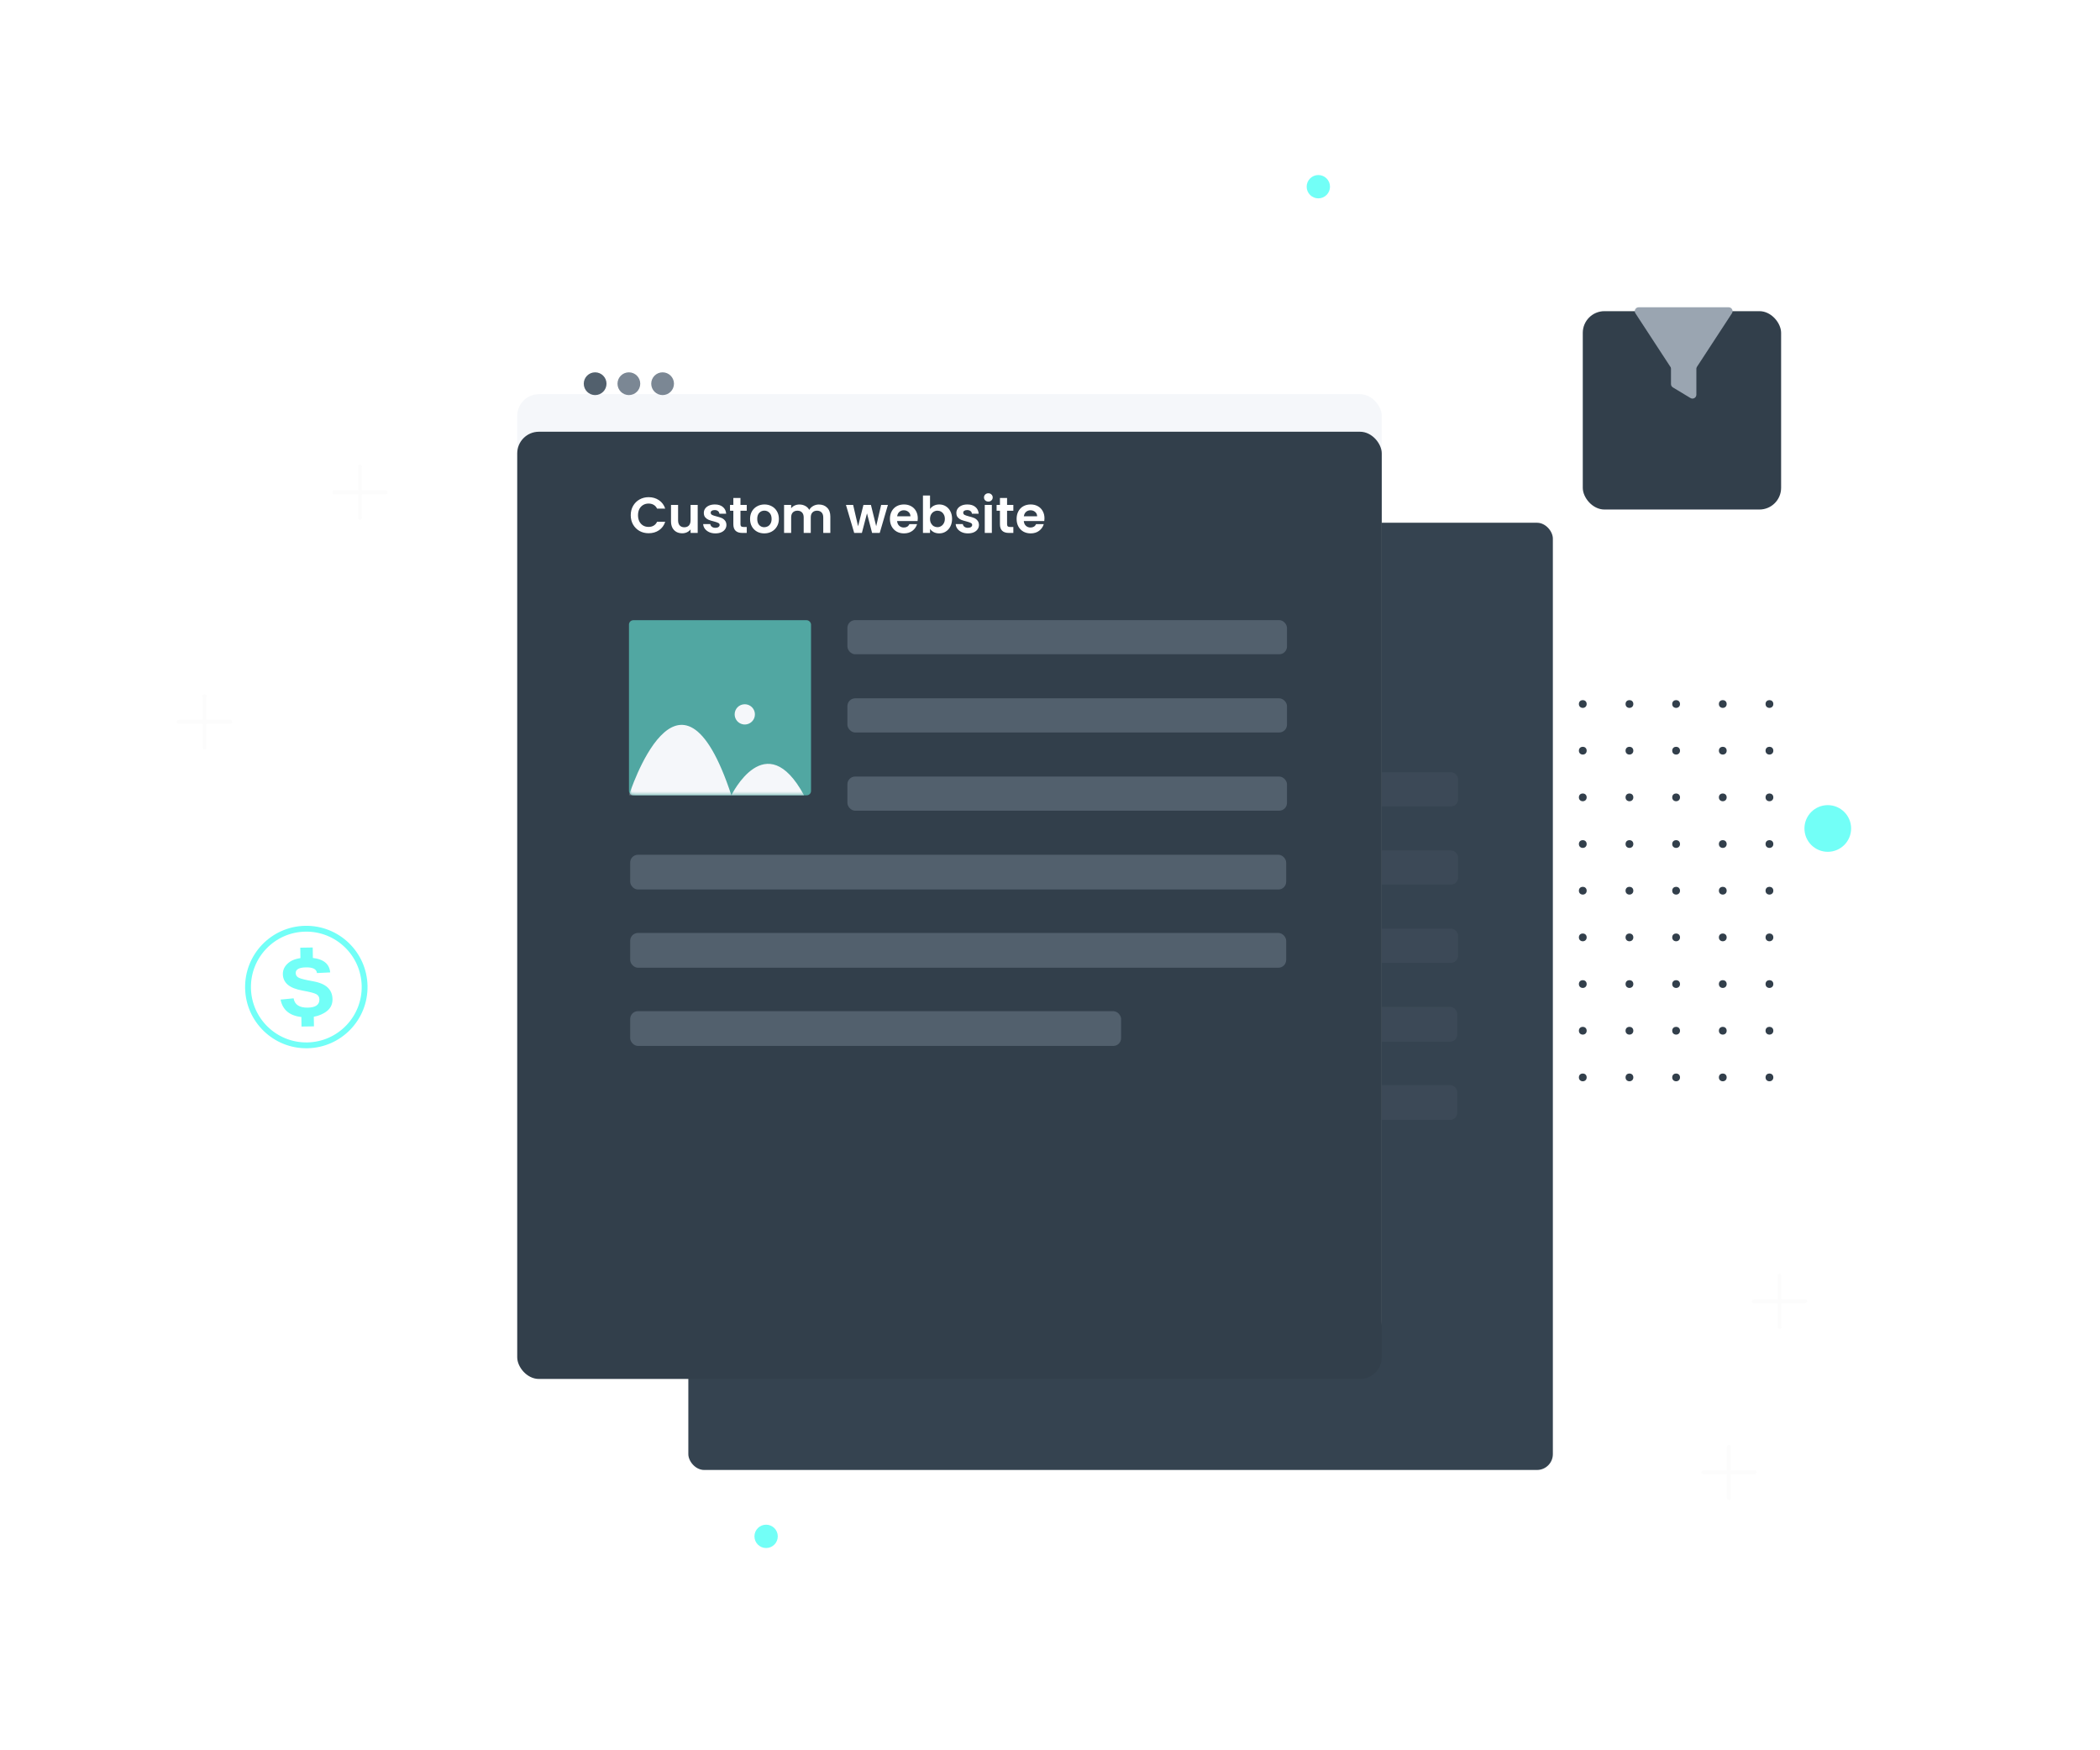 <svg width="540" height="450" viewBox="0 0 540 450" fill="none" xmlns="http://www.w3.org/2000/svg">
<circle cx="335" cy="181" r="1" fill="#323F4B"/>
<circle cx="335" cy="193" r="1" fill="#323F4B"/>
<circle cx="335" cy="205" r="1" fill="#323F4B"/>
<circle cx="335" cy="217" r="1" fill="#323F4B"/>
<circle cx="335" cy="229" r="1" fill="#323F4B"/>
<circle cx="335" cy="241" r="1" fill="#323F4B"/>
<circle cx="335" cy="253" r="1" fill="#323F4B"/>
<circle cx="335" cy="265" r="1" fill="#323F4B"/>
<circle cx="335" cy="277" r="1" fill="#323F4B"/>
<circle cx="347" cy="181" r="1" fill="#323F4B"/>
<circle cx="347" cy="193" r="1" fill="#323F4B"/>
<circle cx="347" cy="205" r="1" fill="#323F4B"/>
<circle cx="347" cy="217" r="1" fill="#323F4B"/>
<circle cx="347" cy="229" r="1" fill="#323F4B"/>
<circle cx="347" cy="241" r="1" fill="#323F4B"/>
<circle cx="347" cy="253" r="1" fill="#323F4B"/>
<circle cx="347" cy="265" r="1" fill="#323F4B"/>
<circle cx="347" cy="277" r="1" fill="#323F4B"/>
<circle cx="359" cy="181" r="1" fill="#323F4B"/>
<circle cx="359" cy="193" r="1" fill="#323F4B"/>
<circle cx="359" cy="205" r="1" fill="#323F4B"/>
<circle cx="359" cy="217" r="1" fill="#323F4B"/>
<circle cx="359" cy="229" r="1" fill="#323F4B"/>
<circle cx="359" cy="241" r="1" fill="#323F4B"/>
<circle cx="359" cy="253" r="1" fill="#323F4B"/>
<circle cx="359" cy="265" r="1" fill="#323F4B"/>
<circle cx="359" cy="277" r="1" fill="#323F4B"/>
<circle cx="371" cy="181" r="1" fill="#323F4B"/>
<circle cx="371" cy="193" r="1" fill="#323F4B"/>
<circle cx="371" cy="205" r="1" fill="#323F4B"/>
<circle cx="371" cy="217" r="1" fill="#323F4B"/>
<circle cx="371" cy="229" r="1" fill="#323F4B"/>
<circle cx="371" cy="241" r="1" fill="#323F4B"/>
<circle cx="371" cy="253" r="1" fill="#323F4B"/>
<circle cx="371" cy="265" r="1" fill="#323F4B"/>
<circle cx="371" cy="277" r="1" fill="#323F4B"/>
<circle cx="383" cy="181" r="1" fill="#323F4B"/>
<circle cx="383" cy="193" r="1" fill="#323F4B"/>
<circle cx="383" cy="205" r="1" fill="#323F4B"/>
<circle cx="383" cy="217" r="1" fill="#323F4B"/>
<circle cx="383" cy="229" r="1" fill="#323F4B"/>
<circle cx="383" cy="241" r="1" fill="#323F4B"/>
<circle cx="383" cy="253" r="1" fill="#323F4B"/>
<circle cx="383" cy="265" r="1" fill="#323F4B"/>
<circle cx="383" cy="277" r="1" fill="#323F4B"/>
<circle cx="395" cy="181" r="1" fill="#323F4B"/>
<circle cx="395" cy="193" r="1" fill="#323F4B"/>
<circle cx="395" cy="205" r="1" fill="#323F4B"/>
<circle cx="395" cy="217" r="1" fill="#323F4B"/>
<circle cx="395" cy="229" r="1" fill="#323F4B"/>
<circle cx="395" cy="241" r="1" fill="#323F4B"/>
<circle cx="395" cy="253" r="1" fill="#323F4B"/>
<circle cx="395" cy="265" r="1" fill="#323F4B"/>
<circle cx="395" cy="277" r="1" fill="#323F4B"/>
<circle cx="407" cy="181" r="1" fill="#323F4B"/>
<circle cx="407" cy="193" r="1" fill="#323F4B"/>
<circle cx="407" cy="205" r="1" fill="#323F4B"/>
<circle cx="407" cy="217" r="1" fill="#323F4B"/>
<circle cx="407" cy="229" r="1" fill="#323F4B"/>
<circle cx="407" cy="241" r="1" fill="#323F4B"/>
<circle cx="407" cy="253" r="1" fill="#323F4B"/>
<circle cx="407" cy="265" r="1" fill="#323F4B"/>
<circle cx="407" cy="277" r="1" fill="#323F4B"/>
<circle cx="419" cy="181" r="1" fill="#323F4B"/>
<circle cx="419" cy="193" r="1" fill="#323F4B"/>
<circle cx="419" cy="205" r="1" fill="#323F4B"/>
<circle cx="419" cy="217" r="1" fill="#323F4B"/>
<circle cx="419" cy="229" r="1" fill="#323F4B"/>
<circle cx="419" cy="241" r="1" fill="#323F4B"/>
<circle cx="419" cy="253" r="1" fill="#323F4B"/>
<circle cx="419" cy="265" r="1" fill="#323F4B"/>
<circle cx="419" cy="277" r="1" fill="#323F4B"/>
<circle cx="431" cy="181" r="1" fill="#323F4B"/>
<circle cx="431" cy="193" r="1" fill="#323F4B"/>
<circle cx="431" cy="205" r="1" fill="#323F4B"/>
<circle cx="431" cy="217" r="1" fill="#323F4B"/>
<circle cx="431" cy="229" r="1" fill="#323F4B"/>
<circle cx="431" cy="241" r="1" fill="#323F4B"/>
<circle cx="431" cy="253" r="1" fill="#323F4B"/>
<circle cx="431" cy="265" r="1" fill="#323F4B"/>
<circle cx="431" cy="277" r="1" fill="#323F4B"/>
<circle cx="443" cy="181" r="1" fill="#323F4B"/>
<circle cx="443" cy="193" r="1" fill="#323F4B"/>
<circle cx="443" cy="205" r="1" fill="#323F4B"/>
<circle cx="443" cy="217" r="1" fill="#323F4B"/>
<circle cx="443" cy="229" r="1" fill="#323F4B"/>
<circle cx="443" cy="241" r="1" fill="#323F4B"/>
<circle cx="443" cy="253" r="1" fill="#323F4B"/>
<circle cx="443" cy="265" r="1" fill="#323F4B"/>
<circle cx="443" cy="277" r="1" fill="#323F4B"/>
<circle cx="455" cy="181" r="1" fill="#323F4B"/>
<circle cx="455" cy="193" r="1" fill="#323F4B"/>
<circle cx="455" cy="205" r="1" fill="#323F4B"/>
<circle cx="455" cy="217" r="1" fill="#323F4B"/>
<circle cx="455" cy="229" r="1" fill="#323F4B"/>
<circle cx="455" cy="241" r="1" fill="#323F4B"/>
<circle cx="455" cy="253" r="1" fill="#323F4B"/>
<circle cx="455" cy="265" r="1" fill="#323F4B"/>
<circle cx="455" cy="277" r="1" fill="#323F4B"/>
<circle cx="470" cy="213" r="6" fill="#72FFF7"/>
<circle cx="339" cy="48" r="3" fill="#72FFF7"/>
<circle cx="197" cy="395" r="3" fill="#72FFF7"/>
<g filter="url(#filter0_d)">
<rect x="407" y="48" width="51" height="51" rx="5.576" fill="#323F4B"/>
</g>
<g filter="url(#filter1_d)">
<path d="M429.68 76.122C429.68 75.57 430.127 75.122 430.68 75.122H435.209C435.762 75.122 436.209 75.57 436.209 76.122V85.478C436.209 86.256 435.359 86.736 434.692 86.334L430.163 83.598C429.863 83.417 429.68 83.093 429.68 82.742V76.122Z" fill="#9AA5B1"/>
<path d="M433.782 82.259C433.387 82.863 432.502 82.863 432.107 82.259L420.534 64.547C420.1 63.882 420.577 63 421.371 63H444.518C445.312 63 445.789 63.882 445.355 64.547L433.782 82.259Z" fill="#9AA5B1"/>
</g>
<g filter="url(#filter2_d)">
<rect x="177" y="118.113" width="222.306" height="243.532" rx="4.072" fill="#354350"/>
</g>
<path opacity="0.04" d="M210.264 168.236C209.607 168.236 209.099 168.484 208.739 168.979C208.379 169.47 208.199 170.157 208.199 171.038C208.199 172.872 208.887 173.79 210.264 173.79C210.841 173.79 211.541 173.645 212.362 173.356V174.819C211.687 175.101 210.933 175.241 210.1 175.241C208.904 175.241 207.989 174.879 207.355 174.155C206.721 173.428 206.404 172.385 206.404 171.027C206.404 170.172 206.56 169.423 206.871 168.782C207.182 168.137 207.629 167.644 208.21 167.302C208.795 166.957 209.48 166.785 210.264 166.785C211.063 166.785 211.865 166.978 212.672 167.364L212.109 168.782C211.802 168.636 211.492 168.508 211.181 168.399C210.869 168.291 210.564 168.236 210.264 168.236ZM218.439 175.129L218.208 174.324H218.118C217.934 174.617 217.674 174.844 217.336 175.005C216.998 175.162 216.614 175.241 216.183 175.241C215.444 175.241 214.887 175.044 214.512 174.65C214.136 174.253 213.949 173.683 213.949 172.94V168.838H215.665V172.512C215.665 172.966 215.746 173.308 215.907 173.536C216.068 173.761 216.325 173.874 216.678 173.874C217.158 173.874 217.505 173.715 217.719 173.396C217.932 173.073 218.039 172.541 218.039 171.798V168.838H219.755V175.129H218.439ZM225.944 173.261C225.944 173.906 225.719 174.397 225.269 174.735C224.823 175.072 224.153 175.241 223.261 175.241C222.803 175.241 222.413 175.209 222.09 175.146C221.768 175.086 221.466 174.996 221.184 174.875V173.458C221.503 173.608 221.862 173.733 222.259 173.835C222.66 173.936 223.013 173.987 223.317 173.987C223.94 173.987 224.251 173.806 224.251 173.446C224.251 173.311 224.21 173.203 224.127 173.12C224.045 173.034 223.902 172.938 223.699 172.833C223.497 172.724 223.227 172.599 222.889 172.456C222.405 172.254 222.049 172.066 221.82 171.893C221.595 171.721 221.43 171.524 221.325 171.303C221.224 171.078 221.173 170.802 221.173 170.476C221.173 169.917 221.389 169.485 221.82 169.182C222.255 168.874 222.871 168.72 223.666 168.72C224.423 168.72 225.16 168.885 225.877 169.215L225.359 170.453C225.044 170.318 224.75 170.207 224.476 170.121C224.202 170.035 223.923 169.992 223.638 169.992C223.131 169.992 222.878 170.129 222.878 170.402C222.878 170.556 222.959 170.689 223.12 170.802C223.285 170.914 223.643 171.081 224.195 171.303C224.686 171.502 225.046 171.687 225.275 171.86C225.504 172.032 225.672 172.231 225.781 172.456C225.89 172.681 225.944 172.949 225.944 173.261ZM229.934 173.874C230.234 173.874 230.594 173.808 231.014 173.677V174.954C230.586 175.146 230.061 175.241 229.438 175.241C228.752 175.241 228.251 175.069 227.936 174.724C227.625 174.375 227.469 173.853 227.469 173.159V170.127H226.648V169.401L227.593 168.827L228.088 167.499H229.185V168.838H230.946V170.127H229.185V173.159C229.185 173.403 229.253 173.583 229.388 173.7C229.527 173.816 229.708 173.874 229.934 173.874ZM233.658 171.972C233.658 172.595 233.76 173.066 233.962 173.384C234.168 173.703 234.502 173.863 234.964 173.863C235.421 173.863 235.749 173.705 235.948 173.39C236.151 173.071 236.252 172.599 236.252 171.972C236.252 171.35 236.151 170.883 235.948 170.571C235.746 170.26 235.414 170.104 234.952 170.104C234.495 170.104 234.165 170.26 233.962 170.571C233.76 170.879 233.658 171.346 233.658 171.972ZM238.007 171.972C238.007 172.996 237.737 173.797 237.197 174.375C236.657 174.952 235.905 175.241 234.941 175.241C234.337 175.241 233.805 175.11 233.343 174.847C232.882 174.581 232.527 174.2 232.28 173.705C232.032 173.21 231.908 172.632 231.908 171.972C231.908 170.944 232.177 170.146 232.713 169.575C233.249 169.005 234.003 168.72 234.975 168.72C235.579 168.72 236.111 168.851 236.573 169.114C237.034 169.377 237.389 169.754 237.636 170.245C237.884 170.736 238.007 171.312 238.007 171.972ZM245.057 175.129H243.341V171.455C243.341 171.001 243.264 170.661 243.111 170.436C242.961 170.207 242.722 170.093 242.396 170.093C241.957 170.093 241.638 170.254 241.44 170.577C241.241 170.899 241.141 171.43 241.141 172.169V175.129H239.425V168.838H240.736L240.967 169.643H241.063C241.231 169.354 241.475 169.129 241.794 168.968C242.113 168.803 242.479 168.72 242.891 168.72C243.833 168.72 244.47 169.028 244.804 169.643H244.956C245.125 169.35 245.372 169.123 245.699 168.962C246.029 168.801 246.4 168.72 246.813 168.72C247.525 168.72 248.064 168.904 248.428 169.272C248.795 169.635 248.979 170.221 248.979 171.027V175.129H247.257V171.455C247.257 171.001 247.18 170.661 247.027 170.436C246.877 170.207 246.638 170.093 246.312 170.093C245.892 170.093 245.577 170.243 245.367 170.543C245.16 170.843 245.057 171.32 245.057 171.972V175.129ZM258.91 175.129L258.426 172.929L257.773 170.149H257.734L256.586 175.129H254.74L252.951 168.838H254.662L255.387 171.623C255.504 172.122 255.622 172.811 255.742 173.688H255.776C255.791 173.403 255.856 172.951 255.973 172.332L256.063 171.854L256.839 168.838H258.73L259.467 171.854C259.482 171.937 259.504 172.059 259.534 172.22C259.568 172.381 259.6 172.554 259.63 172.737C259.66 172.917 259.686 173.096 259.709 173.272C259.735 173.444 259.75 173.583 259.754 173.688H259.787C259.821 173.418 259.881 173.049 259.967 172.58C260.054 172.107 260.115 171.788 260.153 171.623L260.907 168.838H262.589L260.778 175.129H258.91ZM266.213 169.941C265.849 169.941 265.564 170.057 265.357 170.29C265.151 170.519 265.033 170.845 265.003 171.269H267.411C267.404 170.845 267.293 170.519 267.079 170.29C266.865 170.057 266.576 169.941 266.213 169.941ZM266.455 175.241C265.442 175.241 264.65 174.962 264.08 174.403C263.51 173.844 263.225 173.053 263.225 172.029C263.225 170.974 263.488 170.161 264.013 169.587C264.542 169.009 265.271 168.72 266.201 168.72C267.09 168.72 267.782 168.973 268.278 169.48C268.773 169.986 269.02 170.686 269.02 171.578V172.411H264.964C264.982 172.899 265.127 173.279 265.397 173.553C265.667 173.827 266.046 173.964 266.533 173.964C266.912 173.964 267.27 173.925 267.608 173.846C267.946 173.767 268.298 173.641 268.666 173.469V174.797C268.366 174.947 268.045 175.057 267.704 175.129C267.362 175.204 266.946 175.241 266.455 175.241ZM273.915 168.72C274.658 168.72 275.239 169.011 275.659 169.592C276.079 170.17 276.29 170.963 276.29 171.972C276.29 173.011 276.072 173.816 275.637 174.386C275.206 174.956 274.617 175.241 273.87 175.241C273.131 175.241 272.552 174.973 272.132 174.437H272.013L271.727 175.129H270.416V166.374H272.132V168.411C272.132 168.67 272.109 169.084 272.064 169.654H272.132C272.533 169.032 273.127 168.72 273.915 168.72ZM273.364 170.093C272.94 170.093 272.63 170.224 272.435 170.487C272.24 170.746 272.139 171.175 272.132 171.775V171.961C272.132 172.636 272.231 173.12 272.43 173.413C272.632 173.705 272.951 173.851 273.386 173.851C273.739 173.851 274.018 173.69 274.225 173.368C274.435 173.041 274.54 172.569 274.54 171.95C274.54 171.331 274.435 170.868 274.225 170.56C274.015 170.249 273.728 170.093 273.364 170.093ZM282.096 173.261C282.096 173.906 281.871 174.397 281.421 174.735C280.974 175.072 280.305 175.241 279.412 175.241C278.955 175.241 278.564 175.209 278.242 175.146C277.919 175.086 277.617 174.996 277.336 174.875V173.458C277.655 173.608 278.013 173.733 278.411 173.835C278.812 173.936 279.165 173.987 279.468 173.987C280.091 173.987 280.402 173.806 280.402 173.446C280.402 173.311 280.361 173.203 280.279 173.12C280.196 173.034 280.054 172.938 279.851 172.833C279.648 172.724 279.378 172.599 279.041 172.456C278.557 172.254 278.201 172.066 277.972 171.893C277.747 171.721 277.582 171.524 277.477 171.303C277.375 171.078 277.325 170.802 277.325 170.476C277.325 169.917 277.54 169.485 277.972 169.182C278.407 168.874 279.022 168.72 279.817 168.72C280.575 168.72 281.312 168.885 282.028 169.215L281.511 170.453C281.196 170.318 280.901 170.207 280.627 170.121C280.354 170.035 280.074 169.992 279.789 169.992C279.283 169.992 279.03 170.129 279.03 170.402C279.03 170.556 279.11 170.689 279.272 170.802C279.437 170.914 279.795 171.081 280.346 171.303C280.838 171.502 281.198 171.687 281.426 171.86C281.655 172.032 281.824 172.231 281.933 172.456C282.042 172.681 282.096 172.949 282.096 173.261ZM283.362 167.212C283.362 166.653 283.673 166.374 284.296 166.374C284.919 166.374 285.23 166.653 285.23 167.212C285.23 167.479 285.151 167.687 284.994 167.837C284.84 167.983 284.607 168.056 284.296 168.056C283.673 168.056 283.362 167.775 283.362 167.212ZM285.151 175.129H283.435V168.838H285.151V175.129ZM289.607 173.874C289.907 173.874 290.267 173.808 290.688 173.677V174.954C290.26 175.146 289.735 175.241 289.112 175.241C288.426 175.241 287.925 175.069 287.61 174.724C287.299 174.375 287.143 173.853 287.143 173.159V170.127H286.321V169.401L287.267 168.827L287.762 167.499H288.859V168.838H290.62V170.127H288.859V173.159C288.859 173.403 288.926 173.583 289.061 173.7C289.2 173.816 289.382 173.874 289.607 173.874ZM294.57 169.941C294.206 169.941 293.921 170.057 293.715 170.29C293.508 170.519 293.39 170.845 293.36 171.269H295.768C295.761 170.845 295.65 170.519 295.436 170.29C295.222 170.057 294.934 169.941 294.57 169.941ZM294.812 175.241C293.799 175.241 293.007 174.962 292.437 174.403C291.867 173.844 291.582 173.053 291.582 172.029C291.582 170.974 291.845 170.161 292.37 169.587C292.899 169.009 293.628 168.72 294.558 168.72C295.447 168.72 296.139 168.973 296.635 169.48C297.13 169.986 297.377 170.686 297.377 171.578V172.411H293.321C293.339 172.899 293.484 173.279 293.754 173.553C294.024 173.827 294.403 173.964 294.89 173.964C295.269 173.964 295.627 173.925 295.965 173.846C296.303 173.767 296.655 173.641 297.023 173.469V174.797C296.723 174.947 296.402 175.057 296.061 175.129C295.719 175.204 295.303 175.241 294.812 175.241Z" fill="#F5F7FA"/>
<g opacity="0.04">
<path d="M197.035 140.69C195.424 140.69 194.11 139.379 194.11 137.763C194.11 136.148 195.42 134.836 197.035 134.836C198.646 134.836 199.961 136.148 199.961 137.763C199.961 139.379 198.646 140.69 197.035 140.69Z" fill="#F5F7FA"/>
<path d="M205.711 140.69C204.1 140.69 202.785 139.379 202.785 137.764C202.785 136.148 204.096 134.837 205.711 134.837C207.322 134.837 208.636 136.148 208.636 137.764C208.636 139.379 207.322 140.69 205.711 140.69Z" fill="#F5F7FA"/>
<path d="M214.383 140.69C212.772 140.69 211.457 139.379 211.457 137.764C211.457 136.148 212.768 134.837 214.383 134.837C215.993 134.837 217.308 136.148 217.308 137.764C217.308 139.379 215.993 140.69 214.383 140.69Z" fill="#F5F7FA"/>
</g>
<g opacity="0.04">
<rect x="205.734" y="198.569" width="46.819" height="45.019" rx="1.807" fill="#F5F7FA"/>
<mask id="mask0" mask-type="alpha" maskUnits="userSpaceOnUse" x="205" y="198" width="48" height="46">
<rect x="205.734" y="198.569" width="46.819" height="45.019" rx="1.807" fill="white"/>
</mask>
<g mask="url(#mask0)">
<path fill-rule="evenodd" clip-rule="evenodd" d="M208.204 243.588C206.982 243.588 206.123 242.417 206.556 241.274C209.467 233.597 219.703 211.021 230.567 239.355C231.148 240.87 233.467 241.117 234.477 239.847C237.51 236.033 243.067 231.856 249.186 240.974C249.949 242.11 249.091 243.588 247.722 243.588H208.204ZM235.463 220.179C236.521 220.157 237.487 220.778 237.906 221.75C238.326 222.721 238.115 223.85 237.373 224.605C236.632 225.359 235.507 225.59 234.528 225.187C233.549 224.785 232.912 223.83 232.915 222.772C232.907 221.354 234.045 220.196 235.463 220.179Z" fill="#F5F7FA"/>
</g>
</g>
<rect opacity="0.04" x="261.902" y="198.545" width="113.037" height="8.78" rx="1.807" fill="#F5F7FA"/>
<rect opacity="0.04" x="261.902" y="218.653" width="113.037" height="8.78" rx="1.807" fill="#F5F7FA"/>
<rect opacity="0.04" x="261.902" y="238.761" width="113.037" height="8.78" rx="1.807" fill="#F5F7FA"/>
<rect opacity="0.04" x="206.043" y="258.869" width="168.685" height="8.937" rx="1.807" fill="#F5F7FA"/>
<rect opacity="0.04" x="206.043" y="278.977" width="168.685" height="8.937" rx="1.807" fill="#F5F7FA"/>
<rect opacity="0.04" x="206.043" y="299.085" width="126.234" height="8.937" rx="1.807" fill="#F5F7FA"/>
<g filter="url(#filter3_d)">
<rect x="133" y="79" width="222.306" height="243.532" rx="5.586" fill="#F5F7FA"/>
</g>
<g filter="url(#filter4_d)">
<rect x="133" y="79" width="222.306" height="243.532" rx="5.576" fill="#323F4B"/>
</g>
<path d="M162.189 132.467C162.189 131.574 162.389 130.777 162.787 130.075C163.195 129.364 163.745 128.814 164.438 128.424C165.14 128.025 165.925 127.826 166.791 127.826C167.805 127.826 168.694 128.086 169.456 128.606C170.219 129.126 170.752 129.845 171.055 130.764H168.962C168.754 130.331 168.46 130.006 168.078 129.789C167.706 129.572 167.272 129.464 166.778 129.464C166.25 129.464 165.777 129.59 165.361 129.841C164.954 130.084 164.633 130.43 164.399 130.881C164.174 131.332 164.061 131.86 164.061 132.467C164.061 133.065 164.174 133.594 164.399 134.053C164.633 134.504 164.954 134.855 165.361 135.106C165.777 135.349 166.25 135.47 166.778 135.47C167.272 135.47 167.706 135.362 168.078 135.145C168.46 134.92 168.754 134.59 168.962 134.157H171.055C170.752 135.084 170.219 135.808 169.456 136.328C168.702 136.839 167.814 137.095 166.791 137.095C165.925 137.095 165.14 136.9 164.438 136.51C163.745 136.111 163.195 135.561 162.787 134.859C162.389 134.157 162.189 133.36 162.189 132.467ZM179.409 129.815V137.017H177.576V136.107C177.342 136.419 177.034 136.666 176.653 136.848C176.28 137.021 175.873 137.108 175.431 137.108C174.868 137.108 174.369 136.991 173.936 136.757C173.503 136.514 173.16 136.163 172.909 135.704C172.666 135.236 172.545 134.681 172.545 134.04V129.815H174.365V133.78C174.365 134.352 174.508 134.794 174.794 135.106C175.08 135.409 175.47 135.561 175.964 135.561C176.467 135.561 176.861 135.409 177.147 135.106C177.433 134.794 177.576 134.352 177.576 133.78V129.815H179.409ZM183.961 137.134C183.371 137.134 182.843 137.03 182.375 136.822C181.907 136.605 181.534 136.315 181.257 135.951C180.988 135.587 180.841 135.184 180.815 134.742H182.648C182.682 135.019 182.817 135.249 183.051 135.431C183.293 135.613 183.592 135.704 183.948 135.704C184.294 135.704 184.563 135.635 184.754 135.496C184.953 135.357 185.053 135.18 185.053 134.963C185.053 134.729 184.931 134.556 184.689 134.443C184.455 134.322 184.078 134.192 183.558 134.053C183.02 133.923 182.578 133.789 182.232 133.65C181.894 133.511 181.599 133.299 181.348 133.013C181.105 132.727 180.984 132.341 180.984 131.856C180.984 131.457 181.096 131.093 181.322 130.764C181.556 130.435 181.885 130.175 182.31 129.984C182.743 129.793 183.25 129.698 183.831 129.698C184.689 129.698 185.373 129.915 185.885 130.348C186.396 130.773 186.678 131.349 186.73 132.077H184.988C184.962 131.791 184.84 131.566 184.624 131.401C184.416 131.228 184.134 131.141 183.779 131.141C183.449 131.141 183.194 131.202 183.012 131.323C182.838 131.444 182.752 131.613 182.752 131.83C182.752 132.073 182.873 132.259 183.116 132.389C183.358 132.51 183.735 132.636 184.247 132.766C184.767 132.896 185.196 133.03 185.534 133.169C185.872 133.308 186.162 133.524 186.405 133.819C186.656 134.105 186.786 134.486 186.795 134.963C186.795 135.379 186.678 135.752 186.444 136.081C186.218 136.41 185.889 136.67 185.456 136.861C185.031 137.043 184.533 137.134 183.961 137.134ZM190.408 131.31V134.794C190.408 135.037 190.464 135.214 190.577 135.327C190.698 135.431 190.897 135.483 191.175 135.483H192.02V137.017H190.876C189.342 137.017 188.575 136.272 188.575 134.781V131.31H187.717V129.815H188.575V128.034H190.408V129.815H192.02V131.31H190.408ZM196.527 137.134C195.833 137.134 195.209 136.982 194.655 136.679C194.1 136.367 193.662 135.929 193.342 135.366C193.03 134.803 192.874 134.153 192.874 133.416C192.874 132.679 193.034 132.029 193.355 131.466C193.684 130.903 194.13 130.469 194.694 130.166C195.257 129.854 195.885 129.698 196.579 129.698C197.272 129.698 197.9 129.854 198.464 130.166C199.027 130.469 199.469 130.903 199.79 131.466C200.119 132.029 200.284 132.679 200.284 133.416C200.284 134.153 200.115 134.803 199.777 135.366C199.447 135.929 198.997 136.367 198.425 136.679C197.861 136.982 197.229 137.134 196.527 137.134ZM196.527 135.548C196.856 135.548 197.164 135.47 197.45 135.314C197.744 135.149 197.978 134.907 198.152 134.586C198.325 134.265 198.412 133.875 198.412 133.416C198.412 132.731 198.23 132.207 197.866 131.843C197.51 131.47 197.073 131.284 196.553 131.284C196.033 131.284 195.595 131.47 195.24 131.843C194.893 132.207 194.72 132.731 194.72 133.416C194.72 134.101 194.889 134.629 195.227 135.002C195.573 135.366 196.007 135.548 196.527 135.548ZM210.563 129.711C211.447 129.711 212.157 129.984 212.695 130.53C213.241 131.067 213.514 131.821 213.514 132.792V137.017H211.694V133.039C211.694 132.476 211.551 132.047 211.265 131.752C210.979 131.449 210.589 131.297 210.095 131.297C209.601 131.297 209.206 131.449 208.912 131.752C208.626 132.047 208.483 132.476 208.483 133.039V137.017H206.663V133.039C206.663 132.476 206.52 132.047 206.234 131.752C205.948 131.449 205.558 131.297 205.064 131.297C204.561 131.297 204.162 131.449 203.868 131.752C203.582 132.047 203.439 132.476 203.439 133.039V137.017H201.619V129.815H203.439V130.686C203.673 130.383 203.972 130.144 204.336 129.971C204.708 129.798 205.116 129.711 205.558 129.711C206.121 129.711 206.624 129.832 207.066 130.075C207.508 130.309 207.85 130.647 208.093 131.089C208.327 130.673 208.665 130.339 209.107 130.088C209.557 129.837 210.043 129.711 210.563 129.711ZM228.322 129.815L226.216 137.017H224.253L222.94 131.986L221.627 137.017H219.651L217.532 129.815H219.378L220.652 135.301L222.03 129.815H223.954L225.306 135.288L226.58 129.815H228.322ZM236.002 133.26C236.002 133.52 235.985 133.754 235.95 133.962H230.685C230.728 134.482 230.91 134.889 231.231 135.184C231.552 135.479 231.946 135.626 232.414 135.626C233.09 135.626 233.571 135.336 233.857 134.755H235.82C235.612 135.448 235.213 136.02 234.624 136.471C234.035 136.913 233.311 137.134 232.453 137.134C231.76 137.134 231.136 136.982 230.581 136.679C230.035 136.367 229.606 135.929 229.294 135.366C228.991 134.803 228.839 134.153 228.839 133.416C228.839 132.671 228.991 132.016 229.294 131.453C229.597 130.89 230.022 130.456 230.568 130.153C231.114 129.85 231.742 129.698 232.453 129.698C233.138 129.698 233.749 129.845 234.286 130.14C234.832 130.435 235.252 130.855 235.547 131.401C235.85 131.938 236.002 132.558 236.002 133.26ZM234.117 132.74C234.108 132.272 233.939 131.899 233.61 131.622C233.281 131.336 232.878 131.193 232.401 131.193C231.95 131.193 231.569 131.332 231.257 131.609C230.954 131.878 230.767 132.255 230.698 132.74H234.117ZM239.151 130.868C239.385 130.521 239.705 130.24 240.113 130.023C240.529 129.806 241.001 129.698 241.53 129.698C242.145 129.698 242.7 129.85 243.194 130.153C243.696 130.456 244.091 130.89 244.377 131.453C244.671 132.008 244.819 132.653 244.819 133.39C244.819 134.127 244.671 134.781 244.377 135.353C244.091 135.916 243.696 136.354 243.194 136.666C242.7 136.978 242.145 137.134 241.53 137.134C240.992 137.134 240.52 137.03 240.113 136.822C239.714 136.605 239.393 136.328 239.151 135.99V137.017H237.331V127.397H239.151V130.868ZM242.96 133.39C242.96 132.957 242.869 132.584 242.687 132.272C242.513 131.951 242.279 131.709 241.985 131.544C241.699 131.379 241.387 131.297 241.049 131.297C240.719 131.297 240.407 131.384 240.113 131.557C239.827 131.722 239.593 131.964 239.411 132.285C239.237 132.606 239.151 132.983 239.151 133.416C239.151 133.849 239.237 134.226 239.411 134.547C239.593 134.868 239.827 135.115 240.113 135.288C240.407 135.453 240.719 135.535 241.049 135.535C241.387 135.535 241.699 135.448 241.985 135.275C242.279 135.102 242.513 134.855 242.687 134.534C242.869 134.213 242.96 133.832 242.96 133.39ZM248.897 137.134C248.308 137.134 247.779 137.03 247.311 136.822C246.843 136.605 246.47 136.315 246.193 135.951C245.924 135.587 245.777 135.184 245.751 134.742H247.584C247.619 135.019 247.753 135.249 247.987 135.431C248.23 135.613 248.529 135.704 248.884 135.704C249.231 135.704 249.499 135.635 249.69 135.496C249.889 135.357 249.989 135.18 249.989 134.963C249.989 134.729 249.868 134.556 249.625 134.443C249.391 134.322 249.014 134.192 248.494 134.053C247.957 133.923 247.515 133.789 247.168 133.65C246.83 133.511 246.535 133.299 246.284 133.013C246.041 132.727 245.92 132.341 245.92 131.856C245.92 131.457 246.033 131.093 246.258 130.764C246.492 130.435 246.821 130.175 247.246 129.984C247.679 129.793 248.186 129.698 248.767 129.698C249.625 129.698 250.31 129.915 250.821 130.348C251.332 130.773 251.614 131.349 251.666 132.077H249.924C249.898 131.791 249.777 131.566 249.56 131.401C249.352 131.228 249.07 131.141 248.715 131.141C248.386 131.141 248.13 131.202 247.948 131.323C247.775 131.444 247.688 131.613 247.688 131.83C247.688 132.073 247.809 132.259 248.052 132.389C248.295 132.51 248.672 132.636 249.183 132.766C249.703 132.896 250.132 133.03 250.47 133.169C250.808 133.308 251.098 133.524 251.341 133.819C251.592 134.105 251.722 134.486 251.731 134.963C251.731 135.379 251.614 135.752 251.38 136.081C251.155 136.41 250.825 136.67 250.392 136.861C249.967 137.043 249.469 137.134 248.897 137.134ZM254.148 128.957C253.827 128.957 253.559 128.857 253.342 128.658C253.134 128.45 253.03 128.194 253.03 127.891C253.03 127.588 253.134 127.336 253.342 127.137C253.559 126.929 253.827 126.825 254.148 126.825C254.469 126.825 254.733 126.929 254.941 127.137C255.158 127.336 255.266 127.588 255.266 127.891C255.266 128.194 255.158 128.45 254.941 128.658C254.733 128.857 254.469 128.957 254.148 128.957ZM255.045 129.815V137.017H253.225V129.815H255.045ZM258.962 131.31V134.794C258.962 135.037 259.019 135.214 259.131 135.327C259.253 135.431 259.452 135.483 259.729 135.483H260.574V137.017H259.43C257.896 137.017 257.129 136.272 257.129 134.781V131.31H256.271V129.815H257.129V128.034H258.962V129.815H260.574V131.31H258.962ZM268.578 133.26C268.578 133.52 268.561 133.754 268.526 133.962H263.261C263.305 134.482 263.487 134.889 263.807 135.184C264.128 135.479 264.522 135.626 264.99 135.626C265.666 135.626 266.147 135.336 266.433 134.755H268.396C268.188 135.448 267.79 136.02 267.2 136.471C266.611 136.913 265.887 137.134 265.029 137.134C264.336 137.134 263.712 136.982 263.157 136.679C262.611 136.367 262.182 135.929 261.87 135.366C261.567 134.803 261.415 134.153 261.415 133.416C261.415 132.671 261.567 132.016 261.87 131.453C262.174 130.89 262.598 130.456 263.144 130.153C263.69 129.85 264.319 129.698 265.029 129.698C265.714 129.698 266.325 129.845 266.862 130.14C267.408 130.435 267.829 130.855 268.123 131.401C268.427 131.938 268.578 132.558 268.578 133.26ZM266.693 132.74C266.685 132.272 266.516 131.899 266.186 131.622C265.857 131.336 265.454 131.193 264.977 131.193C264.527 131.193 264.145 131.332 263.833 131.609C263.53 131.878 263.344 132.255 263.274 132.74H266.693Z" fill="white"/>
<path d="M153.035 101.578C151.424 101.578 150.11 100.267 150.11 98.651C150.11 97.036 151.42 95.725 153.035 95.725C154.646 95.725 155.961 97.036 155.961 98.651C155.961 100.267 154.646 101.578 153.035 101.578Z" fill="#52606D"/>
<path d="M161.711 101.578C160.1 101.578 158.785 100.267 158.785 98.651C158.785 97.036 160.096 95.725 161.711 95.725C163.322 95.725 164.636 97.036 164.636 98.651C164.636 100.267 163.322 101.578 161.711 101.578Z" fill="#7B8794"/>
<path d="M170.384 101.578C168.773 101.578 167.458 100.267 167.458 98.651C167.458 97.036 168.769 95.725 170.384 95.725C171.994 95.725 173.309 97.036 173.309 98.651C173.309 100.267 171.994 101.578 170.384 101.578Z" fill="#7B8794"/>
<rect x="161.734" y="159.457" width="46.819" height="45.019" rx="1.12" fill="#51A7A2"/>
<mask id="mask1" mask-type="alpha" maskUnits="userSpaceOnUse" x="161" y="159" width="48" height="46">
<rect x="161.734" y="159.457" width="46.819" height="45.019" rx="1.12" fill="white"/>
</mask>
<g mask="url(#mask1)">
<path fill-rule="evenodd" clip-rule="evenodd" d="M161.735 204.475C161.735 204.475 174.659 163.725 188.068 204.475C188.068 204.475 196.913 186.27 206.754 204.475H161.735ZM191.464 181.067C192.521 181.045 193.487 181.666 193.907 182.637C194.326 183.609 194.115 184.737 193.374 185.492C192.632 186.247 191.507 186.477 190.528 186.075C189.55 185.673 188.912 184.718 188.915 183.66C188.907 182.242 190.046 181.084 191.464 181.067Z" fill="#F5F7FA"/>
</g>
<rect x="217.902" y="159.433" width="113.037" height="8.78" rx="2" fill="#52606D"/>
<rect x="217.902" y="179.541" width="113.037" height="8.78" rx="2" fill="#52606D"/>
<rect x="217.902" y="199.649" width="113.037" height="8.78" rx="2" fill="#52606D"/>
<rect x="162.047" y="219.757" width="168.685" height="8.937" rx="2" fill="#52606D"/>
<rect x="162.047" y="239.866" width="168.685" height="8.937" rx="2" fill="#52606D"/>
<rect x="162.047" y="259.974" width="126.234" height="8.937" rx="2" fill="#52606D"/>
<g filter="url(#filter5_d)">
<path d="M63.779 253.056L63.779 253.056C63.62 244.775 70.203 237.936 78.481 237.778C86.758 237.62 93.597 244.203 93.756 252.484C93.914 260.761 87.331 267.6 79.054 267.758C70.776 267.917 63.938 261.333 63.779 253.056Z" stroke="#72FFF7" stroke-width="1.5"/>
</g>
<g filter="url(#filter6_d)">
<path d="M81.503 249.173C81.398 248.17 80.464 247.682 78.689 247.711C76.91 247.737 76.027 248.23 76.041 249.175C76.052 249.756 76.343 250.173 76.921 250.423C77.499 250.677 78.656 250.956 80.392 251.261C82.132 251.566 83.412 252.099 84.234 252.867C85.057 253.632 85.481 254.638 85.501 255.885C85.525 257.339 84.892 258.475 83.601 259.289C82.313 260.101 80.829 260.521 79.148 260.548C75.096 260.612 72.759 259.096 72.144 255.995L75.498 255.672C75.772 257.3 76.984 258.097 79.137 258.064C81.152 258.032 82.151 257.333 82.129 255.968C82.118 255.361 81.868 254.913 81.372 254.626C80.88 254.338 79.724 254.029 77.915 253.708C76.107 253.381 74.791 252.863 73.978 252.154C73.167 251.44 72.75 250.546 72.733 249.468C72.716 248.308 73.218 247.318 74.234 246.502C75.252 245.684 76.746 245.258 78.715 245.229C82.613 245.167 84.676 246.427 84.906 249.008L81.503 249.173Z" fill="#72FFF7"/>
<path d="M77.213 242.651L77.257 245.562L80.458 245.513L80.413 242.602L77.213 242.651Z" fill="#72FFF7"/>
<path d="M77.486 260.016L77.53 262.927L80.73 262.878L80.686 259.967L77.486 260.016Z" fill="#72FFF7"/>
</g>
<path opacity="0.1" d="M52.596 179V192.155M59.178 185.571H46" stroke="#E1E1E1" stroke-miterlimit="10" stroke-linecap="round" stroke-linejoin="round"/>
<path opacity="0.1" d="M444.582 372V385.155M451.178 378.571H438" stroke="#E1E1E1" stroke-miterlimit="10" stroke-linecap="round" stroke-linejoin="round"/>
<path opacity="0.1" d="M92.582 120V133.155M99.177 126.584H86" stroke="#E1E1E1" stroke-miterlimit="10" stroke-linecap="round" stroke-linejoin="round"/>
<path opacity="0.1" d="M457.595 328V341.155M464.178 334.571H451" stroke="#E1E1E1" stroke-miterlimit="10" stroke-linecap="round" stroke-linejoin="round"/>
<defs>
<filter id="filter0_d" x="344" y="17" width="177" height="177" filterUnits="userSpaceOnUse" color-interpolation-filters="sRGB">
<feFlood flood-opacity="0" result="BackgroundImageFix"/>
<feColorMatrix in="SourceAlpha" type="matrix" values="0 0 0 0 0 0 0 0 0 0 0 0 0 0 0 0 0 0 127 0"/>
<feOffset dy="32"/>
<feGaussianBlur stdDeviation="31.5"/>
<feColorMatrix type="matrix" values="0 0 0 0 0.014 0 0 0 0 0.016 0 0 0 0 0.071 0 0 0 0.19 0"/>
<feBlend mode="normal" in2="BackgroundImageFix" result="effect1_dropShadow"/>
<feBlend mode="normal" in="SourceGraphic" in2="effect1_dropShadow" result="shape"/>
</filter>
<filter id="filter1_d" x="380.37" y="39" width="105.15" height="103.479" filterUnits="userSpaceOnUse" color-interpolation-filters="sRGB">
<feFlood flood-opacity="0" result="BackgroundImageFix"/>
<feColorMatrix in="SourceAlpha" type="matrix" values="0 0 0 0 0 0 0 0 0 0 0 0 0 0 0 0 0 0 127 0"/>
<feOffset dy="16"/>
<feGaussianBlur stdDeviation="20"/>
<feColorMatrix type="matrix" values="0 0 0 0 0.007 0 0 0 0 0 0 0 0 0 0.358 0 0 0 0.08 0"/>
<feBlend mode="normal" in2="BackgroundImageFix" result="effect1_dropShadow"/>
<feBlend mode="normal" in="SourceGraphic" in2="effect1_dropShadow" result="shape"/>
</filter>
<filter id="filter2_d" x="136.286" y="93.685" width="303.735" height="324.96" filterUnits="userSpaceOnUse" color-interpolation-filters="sRGB">
<feFlood flood-opacity="0" result="BackgroundImageFix"/>
<feColorMatrix in="SourceAlpha" type="matrix" values="0 0 0 0 0 0 0 0 0 0 0 0 0 0 0 0 0 0 127 0"/>
<feOffset dy="16.286"/>
<feGaussianBlur stdDeviation="20.357"/>
<feColorMatrix type="matrix" values="0 0 0 0 0.016 0 0 0 0 0.043 0 0 0 0 0.071 0 0 0 0.08 0"/>
<feBlend mode="normal" in2="BackgroundImageFix" result="effect1_dropShadow"/>
<feBlend mode="normal" in="SourceGraphic" in2="effect1_dropShadow" result="shape"/>
</filter>
<filter id="filter3_d" x="77.152" y="45.491" width="334.002" height="355.227" filterUnits="userSpaceOnUse" color-interpolation-filters="sRGB">
<feFlood flood-opacity="0" result="BackgroundImageFix"/>
<feColorMatrix in="SourceAlpha" type="matrix" values="0 0 0 0 0 0 0 0 0 0 0 0 0 0 0 0 0 0 127 0"/>
<feOffset dy="22.339"/>
<feGaussianBlur stdDeviation="27.924"/>
<feColorMatrix type="matrix" values="0 0 0 0 0.007 0 0 0 0 0 0 0 0 0 0.358 0 0 0 0.08 0"/>
<feBlend mode="normal" in2="BackgroundImageFix" result="effect1_dropShadow"/>
<feBlend mode="normal" in="SourceGraphic" in2="effect1_dropShadow" result="shape"/>
</filter>
<filter id="filter4_d" x="70" y="48" width="348.306" height="369.532" filterUnits="userSpaceOnUse" color-interpolation-filters="sRGB">
<feFlood flood-opacity="0" result="BackgroundImageFix"/>
<feColorMatrix in="SourceAlpha" type="matrix" values="0 0 0 0 0 0 0 0 0 0 0 0 0 0 0 0 0 0 127 0"/>
<feOffset dy="32"/>
<feGaussianBlur stdDeviation="31.5"/>
<feColorMatrix type="matrix" values="0 0 0 0 0.016 0 0 0 0 0.043 0 0 0 0 0.071 0 0 0 0.19 0"/>
<feBlend mode="normal" in2="BackgroundImageFix" result="effect1_dropShadow"/>
<feBlend mode="normal" in="SourceGraphic" in2="effect1_dropShadow" result="shape"/>
</filter>
<filter id="filter5_d" x="22" y="197" width="113.534" height="113.536" filterUnits="userSpaceOnUse" color-interpolation-filters="sRGB">
<feFlood flood-opacity="0" result="BackgroundImageFix"/>
<feColorMatrix in="SourceAlpha" type="matrix" values="0 0 0 0 0 0 0 0 0 0 0 0 0 0 0 0 0 0 127 0"/>
<feOffset dy="1"/>
<feGaussianBlur stdDeviation="18.5"/>
<feColorMatrix type="matrix" values="0 0 0 0 0.447 0 0 0 0 1 0 0 0 0 0.969 0 0 0 1 0"/>
<feBlend mode="normal" in2="BackgroundImageFix" result="effect1_dropShadow"/>
<feBlend mode="normal" in="SourceGraphic" in2="effect1_dropShadow" result="shape"/>
</filter>
<filter id="filter6_d" x="35.145" y="206.602" width="87.357" height="94.325" filterUnits="userSpaceOnUse" color-interpolation-filters="sRGB">
<feFlood flood-opacity="0" result="BackgroundImageFix"/>
<feColorMatrix in="SourceAlpha" type="matrix" values="0 0 0 0 0 0 0 0 0 0 0 0 0 0 0 0 0 0 127 0"/>
<feOffset dy="1"/>
<feGaussianBlur stdDeviation="18.5"/>
<feColorMatrix type="matrix" values="0 0 0 0 0.447 0 0 0 0 1 0 0 0 0 0.969 0 0 0 1 0"/>
<feBlend mode="normal" in2="BackgroundImageFix" result="effect1_dropShadow"/>
<feBlend mode="normal" in="SourceGraphic" in2="effect1_dropShadow" result="shape"/>
</filter>
</defs>
</svg>
